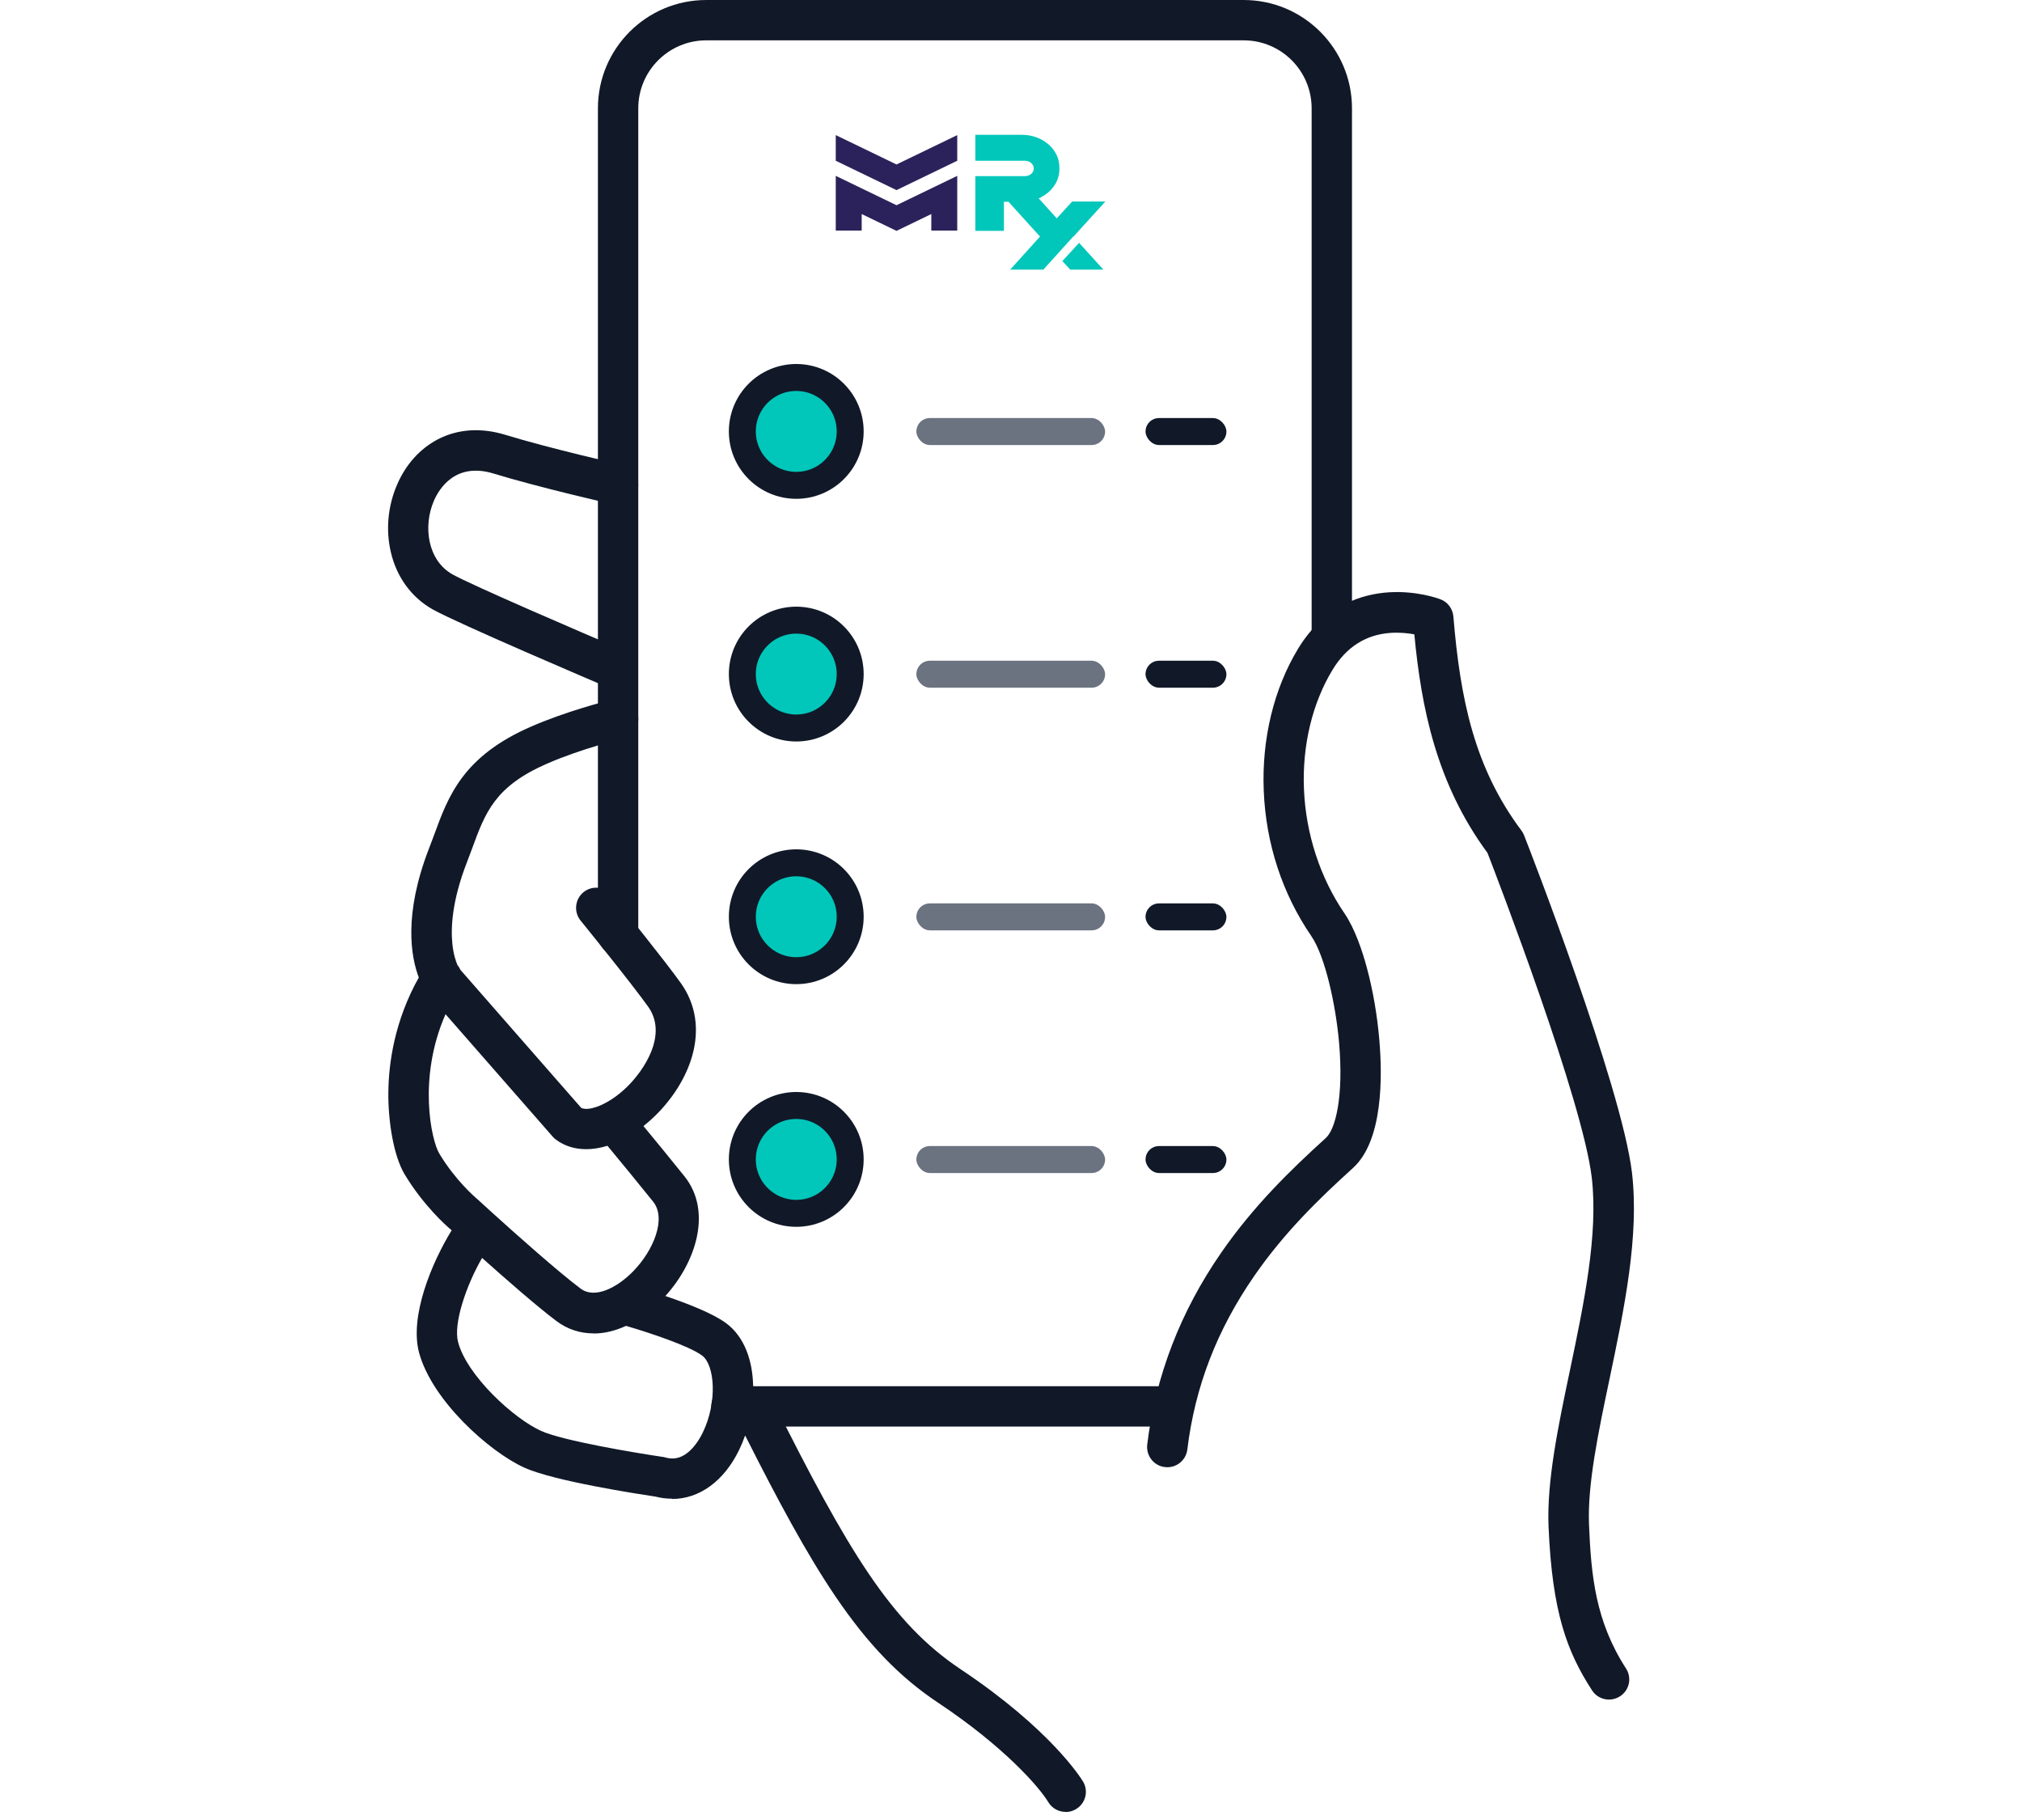 <svg width="150" height="135" viewBox="0 0 94 135" fill="none" xmlns="http://www.w3.org/2000/svg">
<path d="M59.076 105.818H26.264C25.433 105.818 24.767 105.152 24.767 104.322C24.767 103.491 25.433 102.825 26.264 102.825H59.076C59.907 102.825 60.573 103.491 60.573 104.322C60.573 105.152 59.907 105.818 59.076 105.818Z" fill="#111928"/>
<path d="M17.853 70.854C17.023 70.854 16.356 70.188 16.356 69.358V8.034C16.356 3.602 19.958 0 24.39 0H64.262C68.694 0 72.296 3.602 72.296 8.034V47.294C72.296 48.125 71.63 48.791 70.799 48.791C69.969 48.791 69.302 48.125 69.302 47.294V8.034C69.302 5.253 67.043 2.993 64.262 2.993H24.39C21.609 2.993 19.35 5.253 19.35 8.034V69.358C19.35 70.188 18.683 70.854 17.853 70.854Z" fill="#111928"/>
<path fill-rule="evenodd" clip-rule="evenodd" d="M54 14.947L51.637 17.548H51.613L50.395 18.901L49.397 20H46.937L49.153 17.548L46.815 14.968H46.474V17.125H44.355V14.968V13.066H48.032C48.398 13.066 48.69 12.812 48.69 12.495C48.69 12.178 48.398 11.924 48.032 11.924H44.355V10H47.813C49.348 10 50.59 11.078 50.59 12.41V12.558C50.59 13.509 49.957 14.313 49.056 14.715L50.395 16.195L51.54 14.947H54ZM51.394 20L50.809 19.366L52.051 18.013L53.854 20H51.394Z" fill="#00C7BA"/>
<path fill-rule="evenodd" clip-rule="evenodd" d="M38.506 12.199L43.012 10.021V11.924L38.506 14.102L34 11.924V10.021L38.506 12.199ZM34 13.044L38.506 15.222L43.012 13.044V14.567V14.947V17.104H41.088V15.877L38.506 17.125L35.924 15.877V17.104H34V14.947V14.567V13.044Z" fill="#2C225B"/>
<path fill-rule="evenodd" clip-rule="evenodd" d="M17.844 51.176L17.853 51.176H17.834L17.844 51.176ZM19.215 50.268C18.975 50.835 18.429 51.172 17.844 51.176C17.653 51.175 17.454 51.136 17.264 51.06C16.105 50.568 5.869 46.203 4.093 45.199C2.519 44.311 1.418 42.795 0.993 40.95C0.607 39.309 0.771 37.532 1.457 35.949C2.103 34.452 3.146 33.293 4.46 32.598C5.947 31.816 7.695 31.7 9.51 32.26C12.677 33.235 18.133 34.481 18.181 34.491C18.983 34.674 19.495 35.475 19.311 36.287C19.128 37.098 18.326 37.6 17.515 37.416C17.283 37.368 11.895 36.132 8.622 35.128C5.792 34.259 4.576 36.248 4.189 37.146C3.388 38.99 3.687 41.539 5.561 42.602C6.941 43.384 15.313 46.985 18.423 48.308C19.186 48.627 19.533 49.515 19.215 50.268ZM13.237 84.527C13.875 85.01 14.647 85.242 15.487 85.242C15.992 85.242 16.522 85.156 17.063 84.989C17.96 86.072 19.512 87.957 20.451 89.133C21.455 90.379 20.489 92.744 18.973 94.299C17.795 95.506 16.134 96.375 15.072 95.583C13.406 94.335 10.266 91.536 8.567 89.999C8.516 89.945 8.46 89.895 8.4 89.848C7.801 89.305 7.418 88.953 7.405 88.94C7.385 88.93 7.366 88.911 7.347 88.891L7.34 88.886C7.228 88.79 5.759 87.525 4.585 85.56C4.014 84.614 2.96 79.99 5.052 75.23L13.005 84.315C13.073 84.392 13.15 84.469 13.237 84.527ZM20.605 82.76C20.32 83.039 20.029 83.295 19.735 83.528C20.653 84.638 21.955 86.224 22.787 87.269C24.84 89.844 23.648 93.609 21.361 96.133C22.967 96.677 24.872 97.415 25.858 98.142C27.228 99.151 27.839 100.927 27.872 102.832C28.422 102.833 28.949 103.135 29.209 103.655C34.906 115.059 38.112 120.379 43.249 123.807C49.942 128.272 52.186 131.892 52.34 132.141L52.346 132.15C52.77 132.864 52.529 133.781 51.815 134.197C51.573 134.342 51.312 134.409 51.052 134.409V134.399C50.54 134.399 50.047 134.139 49.767 133.675C49.092 132.555 46.504 129.572 41.588 126.298C38.73 124.396 36.384 121.963 33.979 118.419C31.853 115.283 29.735 111.348 27.277 106.476C27.145 106.853 26.994 107.218 26.824 107.566C25.694 109.883 23.869 111.187 21.86 111.187L21.851 111.167C21.455 111.167 21.04 111.119 20.634 111.013L20.599 111.008C19.42 110.829 13.117 109.873 10.891 108.86C8.274 107.672 4.035 103.858 3.088 100.334C2.365 97.635 4.036 93.644 5.505 91.262C5.461 91.222 5.428 91.191 5.406 91.17C5.126 90.939 3.417 89.432 2.016 87.105C1.157 85.666 0.79 83.031 0.809 81.051C0.827 78.903 1.252 75.742 3.068 72.507C2.486 70.979 1.917 67.846 3.832 62.917C3.938 62.651 4.039 62.379 4.138 62.11L4.138 62.11L4.138 62.11C4.165 62.038 4.192 61.965 4.218 61.894C5.261 59.045 6.343 56.1 11.393 53.899C13.987 52.766 16.848 52.038 17.411 51.895C17.462 51.883 17.494 51.874 17.505 51.871C18.307 51.678 19.118 52.17 19.311 52.981C19.504 53.783 19.012 54.594 18.201 54.787C18.152 54.797 15.159 55.521 12.59 56.641C8.711 58.33 8.004 60.26 7.03 62.923L7.028 62.927C6.903 63.275 6.768 63.632 6.623 63.999C5.522 66.847 5.435 68.846 5.56 70.024C5.638 70.778 5.813 71.295 5.936 71.583C6.028 71.693 6.102 71.814 6.158 71.942L15.12 82.181C15.709 82.461 17.187 81.92 18.519 80.617C19.784 79.381 21.551 76.745 20.093 74.688C18.902 73.011 15.484 68.794 15.106 68.328L15.072 68.286C14.551 67.649 14.647 66.703 15.284 66.181C15.922 65.66 16.868 65.756 17.39 66.394L17.505 66.536L17.505 66.537C18.162 67.349 21.327 71.265 22.527 72.95C23.618 74.495 23.908 76.358 23.348 78.328C22.903 79.892 21.928 81.466 20.605 82.76ZM16.028 98.914C16.812 98.914 17.629 98.723 18.441 98.348C20.347 98.903 23.162 99.863 24.081 100.546C25.028 101.241 25.23 104.003 24.139 106.253C23.772 107.006 23.309 107.576 22.816 107.894C22.363 108.184 21.889 108.261 21.349 108.107C21.291 108.087 21.223 108.068 21.165 108.068C19.215 107.778 13.778 106.88 12.136 106.137C10.128 105.229 6.661 102.072 5.985 99.561C5.619 98.213 6.555 95.406 7.762 93.307C9.525 94.883 11.857 96.921 13.276 97.987C14.097 98.605 15.033 98.905 16.028 98.905V98.914ZM90.102 125.381C90.382 125.825 90.865 126.066 91.358 126.066H91.367C91.647 126.066 91.927 125.989 92.178 125.825C92.874 125.381 93.076 124.454 92.623 123.759C90.353 120.244 90.035 116.855 89.88 113.099C89.755 110.134 90.556 106.311 91.406 102.265C92.497 97.06 93.617 91.682 93.067 86.989C92.304 80.568 85.371 62.734 85.071 61.981C85.023 61.855 84.955 61.73 84.878 61.623C81.392 56.979 80.33 51.91 79.818 45.73C79.77 45.16 79.403 44.658 78.862 44.455C78.688 44.388 77.105 43.809 75.048 43.934C73.059 44.059 70.278 44.88 68.317 48.086C66.502 51.06 65.594 54.806 65.749 58.64C65.903 62.57 67.13 66.297 69.273 69.425C70.307 70.932 71.099 74.562 71.34 77.372C71.678 81.312 71.089 83.745 70.355 84.411C67.748 86.777 64.996 89.442 62.581 92.937C59.569 97.292 57.724 102.072 57.106 107.151C57.01 107.971 57.589 108.725 58.41 108.821C59.231 108.927 59.984 108.338 60.081 107.518C60.65 102.863 62.273 98.653 65.044 94.646C67.284 91.402 69.891 88.882 72.364 86.642C74.613 84.614 74.555 79.815 74.324 77.131C74.169 75.306 73.85 73.462 73.406 71.81C73.078 70.584 72.518 68.885 71.736 67.745C69.94 65.119 68.868 61.855 68.733 58.534C68.597 55.28 69.36 52.132 70.867 49.66C71.881 47.999 73.31 47.082 75.125 46.947C75.82 46.898 76.448 46.966 76.921 47.053C77.433 52.47 78.553 58.118 82.348 63.265C83.101 65.206 89.407 81.64 90.083 87.347C90.575 91.547 89.504 96.684 88.461 101.656C87.572 105.886 86.742 109.883 86.877 113.224C87.147 119.645 88.267 122.542 90.102 125.381Z" fill="#111928"/>
<circle cx="31.07" cy="32" r="4" fill="#00C7BA" stroke="#111928" stroke-width="2"/>
<rect x="39.98" y="31.01" width="14" height="2" rx="1" fill="#6B7280"/>
<rect x="56.98" y="31.01" width="6" height="2" rx="1" fill="#111928"/>
<circle cx="31.07" cy="50" r="4" fill="#00C7BA" stroke="#111928" stroke-width="2"/>
<rect x="39.98" y="49.01" width="14" height="2" rx="1" fill="#6B7280"/>
<rect x="56.98" y="49.01" width="6" height="2" rx="1" fill="#111928"/>
<circle cx="31.07" cy="68" r="4" fill="#00C7BA" stroke="#111928" stroke-width="2"/>
<rect x="39.98" y="67.01" width="14" height="2" rx="1" fill="#6B7280"/>
<rect x="56.98" y="67.01" width="6" height="2" rx="1" fill="#111928"/>
<circle cx="31.07" cy="86" r="4" fill="#00C7BA" stroke="#111928" stroke-width="2"/>
<rect x="39.98" y="85.01" width="14" height="2" rx="1" fill="#6B7280"/>
<rect x="56.98" y="85.01" width="6" height="2" rx="1" fill="#111928"/>
</svg>
